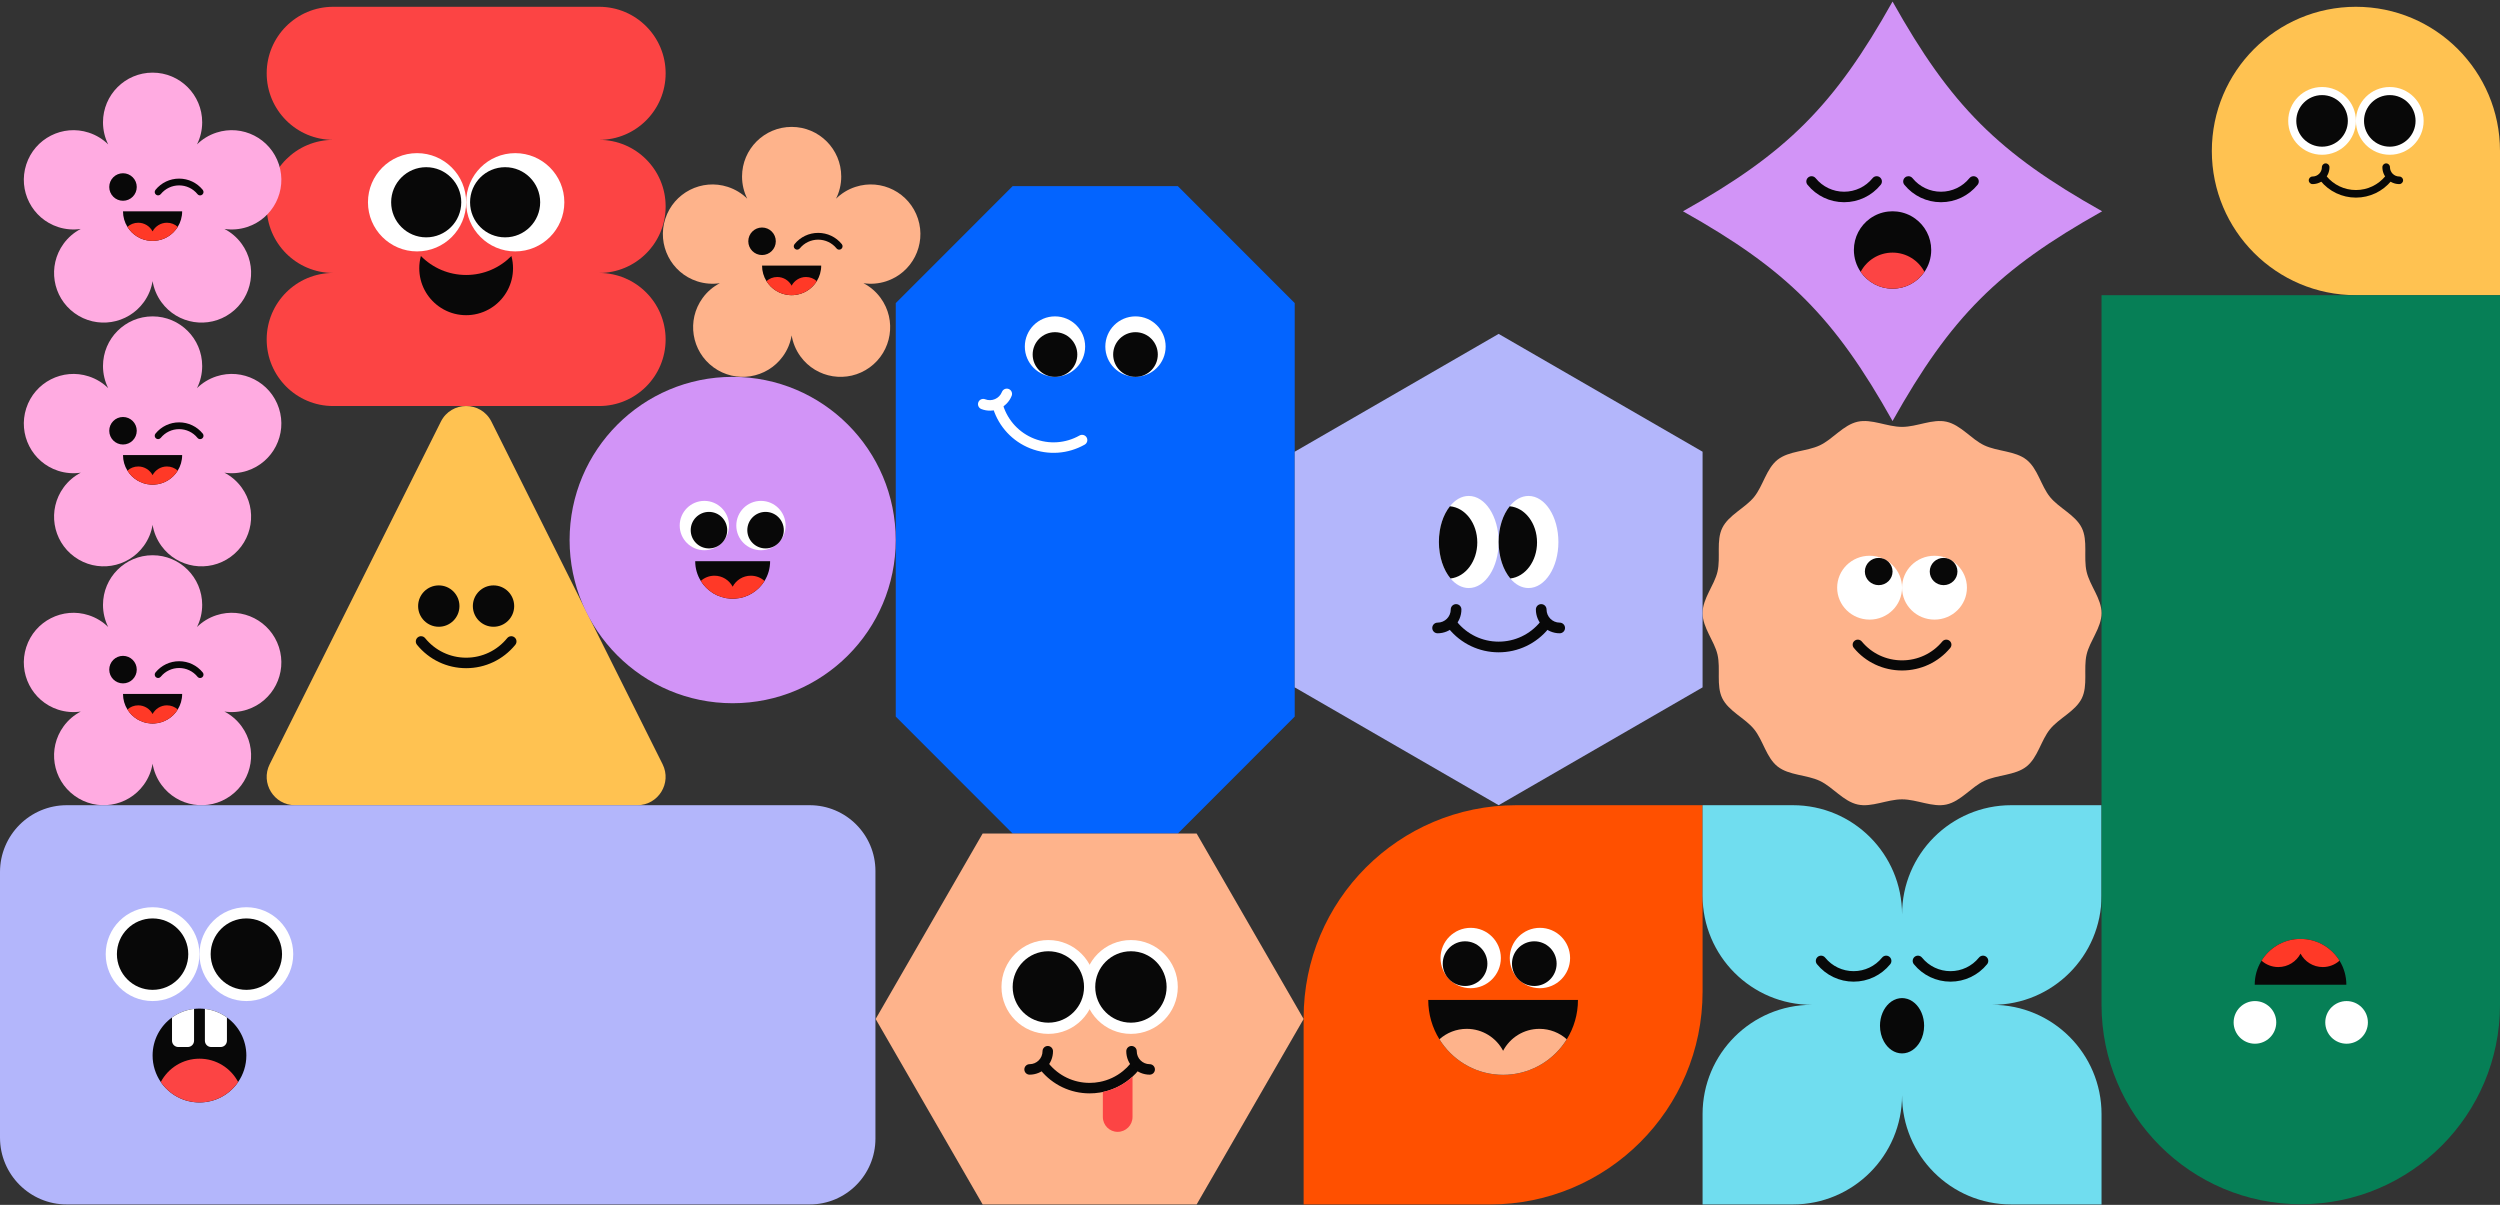 <svg width="1274" height="614" viewBox="0 0 1274 614" fill="none" xmlns="http://www.w3.org/2000/svg">
<rect x="0" y="0" width="1274" height="614" fill="#333333" stroke="none"/>
<g clip-path="url(#clip0_5_2730)">
<path d="M1274 150.419H1200.58C1160.03 150.419 1127.15 117.521 1127.15 76.94C1127.15 36.359 1160.03 3.461 1200.58 3.461C1241.13 3.461 1274 36.359 1274 76.94V150.419Z" fill="#FFC251"/>
<path d="M1183.32 78.872C1192.85 78.872 1200.58 71.141 1200.58 61.604C1200.58 52.068 1192.85 44.337 1183.32 44.337C1173.79 44.337 1166.07 52.068 1166.07 61.604C1166.07 71.141 1173.79 78.872 1183.32 78.872Z" fill="white"/>
<path d="M1183.32 74.749C1190.58 74.749 1196.46 68.864 1196.46 61.605C1196.46 54.346 1190.58 48.461 1183.32 48.461C1176.07 48.461 1170.19 54.346 1170.19 61.605C1170.19 68.864 1176.07 74.749 1183.32 74.749Z" fill="#080808"/>
<path d="M1217.83 78.872C1227.36 78.872 1235.09 71.141 1235.09 61.604C1235.09 52.068 1227.36 44.337 1217.83 44.337C1208.3 44.337 1200.58 52.068 1200.58 61.604C1200.58 71.141 1208.3 78.872 1217.83 78.872Z" fill="white"/>
<path d="M1217.83 74.749C1225.09 74.749 1230.97 68.864 1230.97 61.605C1230.97 54.346 1225.09 48.461 1217.83 48.461C1210.58 48.461 1204.7 54.346 1204.7 61.605C1204.7 68.864 1210.58 74.749 1217.83 74.749Z" fill="#080808"/>
<path d="M1200.58 100.704C1193.53 100.704 1186.93 97.563 1182.48 92.085C1181.81 91.259 1181.93 90.042 1182.76 89.369C1183.59 88.695 1184.8 88.821 1185.47 89.647C1189.19 94.219 1194.7 96.841 1200.58 96.841C1206.46 96.841 1211.97 94.219 1215.68 89.647C1216.36 88.821 1217.57 88.695 1218.4 89.369C1219.22 90.042 1219.35 91.259 1218.68 92.085C1214.22 97.563 1207.62 100.704 1200.58 100.704Z" fill="#080808"/>
<path d="M1178.47 93.818C1177.41 93.818 1176.54 92.954 1176.54 91.886C1176.54 90.818 1177.41 89.954 1178.47 89.954C1181.1 89.954 1183.24 87.816 1183.24 85.188C1183.24 84.122 1184.1 83.256 1185.17 83.256C1186.23 83.256 1187.1 84.12 1187.1 85.188C1187.1 89.945 1183.23 93.818 1178.47 93.818Z" fill="#080808"/>
<path d="M1222.68 93.818C1223.75 93.818 1224.61 92.954 1224.61 91.886C1224.61 90.818 1223.75 89.954 1222.68 89.954C1220.06 89.954 1217.92 87.816 1217.92 85.188C1217.92 84.122 1217.06 83.256 1215.99 83.256C1214.92 83.256 1214.06 84.12 1214.06 85.188C1214.06 89.945 1217.93 93.818 1222.68 93.818Z" fill="#080808"/>
<path d="M759.3 613.788H664.33V518.746C664.33 458.87 712.831 410.332 772.662 410.332H867.633V505.374C867.633 565.25 819.131 613.788 759.3 613.788Z" fill="#FF5000"/>
<path d="M784.75 503.589C793.239 503.589 800.12 496.702 800.12 488.206C800.12 479.711 793.239 472.824 784.75 472.824C776.261 472.824 769.379 479.711 769.379 488.206C769.379 496.702 776.261 503.589 784.75 503.589Z" fill="white"/>
<path d="M781.882 502.46C788.165 502.46 793.257 497.363 793.257 491.076C793.257 484.789 788.165 479.692 781.882 479.692C775.6 479.692 770.507 484.789 770.507 491.076C770.507 497.363 775.6 502.46 781.882 502.46Z" fill="#080808"/>
<path d="M749.468 503.589C757.957 503.589 764.838 496.702 764.838 488.206C764.838 479.711 757.957 472.824 749.468 472.824C740.979 472.824 734.097 479.711 734.097 488.206C734.097 496.702 740.979 503.589 749.468 503.589Z" fill="white"/>
<path d="M746.6 502.46C752.883 502.46 757.975 497.363 757.975 491.076C757.975 484.789 752.883 479.692 746.6 479.692C740.318 479.692 735.225 484.789 735.225 491.076C735.225 497.363 740.318 502.46 746.6 502.46Z" fill="#080808"/>
<path d="M804.129 509.561C804.129 516.925 802.05 523.791 798.438 529.619C792.09 539.884 781.014 546.926 768.251 547.669C767.5 547.713 766.741 547.739 765.982 547.739C765.224 547.739 764.463 547.713 763.713 547.669C750.95 546.926 739.872 539.884 733.526 529.619C729.912 523.791 727.835 516.925 727.835 509.561H804.134H804.129Z" fill="#080808"/>
<path d="M784.506 524.3C776.467 524.3 769.49 528.834 765.982 535.482C762.472 528.834 755.498 524.3 747.456 524.3C742.104 524.3 737.225 526.308 733.524 529.621C739.87 539.886 750.948 546.928 763.711 547.671C764.463 547.716 765.221 547.741 765.98 547.741C766.739 547.741 767.5 547.716 768.249 547.671C781.012 546.928 792.09 539.886 798.436 529.621C794.735 526.31 789.854 524.3 784.504 524.3H784.506Z" fill="#FEB38B"/>
<path d="M600.237 94.869H516.027L456.481 154.459V365.175L516.027 424.767H600.237L659.785 365.175V154.459L600.237 94.869Z" fill="#0364FF"/>
<path d="M537.62 191.989C546.109 191.989 552.991 185.102 552.991 176.607C552.991 168.111 546.109 161.225 537.62 161.225C529.131 161.225 522.249 168.111 522.249 176.607C522.249 185.102 529.131 191.989 537.62 191.989Z" fill="white"/>
<path d="M537.62 192.049C543.902 192.049 548.995 186.952 548.995 180.665C548.995 174.378 543.902 169.281 537.62 169.281C531.337 169.281 526.244 174.378 526.244 180.665C526.244 186.952 531.337 192.049 537.62 192.049Z" fill="#080808"/>
<path d="M578.644 191.989C587.133 191.989 594.014 185.102 594.014 176.607C594.014 168.111 587.133 161.225 578.644 161.225C570.155 161.225 563.273 168.111 563.273 176.607C563.273 185.102 570.155 191.989 578.644 191.989Z" fill="white"/>
<path d="M578.644 192.049C584.926 192.049 590.019 186.952 590.019 180.665C590.019 174.378 584.926 169.281 578.644 169.281C572.361 169.281 567.268 174.378 567.268 180.665C567.268 186.952 572.361 192.049 578.644 192.049Z" fill="#080808"/>
<path d="M525.07 228.521C515.99 224.948 509.08 217.558 506.115 208.243C505.667 206.836 506.445 205.331 507.848 204.883C509.254 204.435 510.758 205.21 511.205 206.617C513.681 214.393 519.447 220.562 527.024 223.543C534.601 226.525 543.021 225.937 550.125 221.932C551.41 221.208 553.039 221.663 553.763 222.949C554.487 224.235 554.032 225.865 552.747 226.59C544.237 231.387 534.147 232.09 525.068 228.517L525.07 228.521Z" fill="white"/>
<path d="M500.076 208.442C498.703 207.901 498.027 206.35 498.568 204.975C499.109 203.601 500.658 202.925 502.032 203.466C505.417 204.799 509.252 203.125 510.584 199.74C511.124 198.365 512.674 197.69 514.048 198.23C515.421 198.771 516.096 200.322 515.556 201.697C513.147 207.829 506.203 210.854 500.078 208.444L500.076 208.442Z" fill="white"/>
<path d="M1070.94 456.376V410.332H1024.93C994.196 410.332 969.286 435.262 969.286 466.014C969.286 435.262 944.375 410.332 913.643 410.332H867.633V456.376C867.633 487.129 892.544 512.059 923.273 512.059C892.544 512.059 867.633 536.988 867.633 567.741V613.785H913.643C944.372 613.785 969.286 588.856 969.286 558.103C969.286 588.856 994.196 613.785 1024.93 613.785H1070.94V567.741C1070.94 536.988 1046.03 512.059 1015.29 512.059C1046.02 512.059 1070.94 487.129 1070.94 456.376Z" fill="#70DDEF"/>
<path d="M977.376 487.001C978.153 487.001 978.921 487.338 979.45 487.988C983.023 492.383 988.315 494.902 993.967 494.902C999.619 494.902 1004.91 492.383 1008.48 487.988C1009.41 486.843 1011.1 486.669 1012.24 487.602C1013.39 488.533 1013.56 490.219 1012.63 491.364C1008.03 497.01 1001.23 500.249 993.967 500.249C986.7 500.249 979.898 497.01 975.306 491.364C974.376 490.219 974.548 488.533 975.691 487.602C976.188 487.198 976.784 487.003 977.376 487.003V487.001Z" fill="#080808"/>
<path d="M928.011 487.001C928.786 487.001 929.556 487.338 930.085 487.988C933.658 492.383 938.95 494.902 944.602 494.902C950.254 494.902 955.546 492.383 959.119 487.988C960.049 486.843 961.734 486.669 962.877 487.602C964.021 488.533 964.195 490.219 963.263 491.364C958.671 497.01 951.869 500.249 944.602 500.249C937.335 500.249 930.533 497.01 925.941 491.364C925.011 490.219 925.183 488.533 926.327 487.602C926.823 487.198 927.419 487.003 928.011 487.003V487.001Z" fill="#080808"/>
<path d="M980.533 522.718C980.533 525.674 979.807 528.418 978.564 530.684C976.538 534.388 973.137 536.816 969.285 536.816C965.434 536.816 962.033 534.39 960.005 530.689C958.764 528.423 958.038 525.676 958.038 522.72C958.038 518.021 959.875 513.856 962.696 511.297C964.218 509.916 966.026 509.003 967.984 508.722C968.411 508.659 968.845 508.627 969.285 508.627C969.726 508.627 970.158 508.659 970.587 508.722C972.548 509.003 974.353 509.918 975.875 511.297C978.698 513.86 980.533 518.021 980.533 522.72V522.718Z" fill="#080808"/>
<path d="M1172.47 613.67C1116.43 613.67 1070.94 568.141 1070.94 512.062V150.419H1274V512.062C1274 568.141 1228.51 613.67 1172.47 613.67Z" fill="#067F56"/>
<path d="M1195.82 531.879C1201.81 531.879 1206.68 527.014 1206.68 521.013C1206.68 515.011 1201.81 510.146 1195.82 510.146C1189.82 510.146 1184.96 515.011 1184.96 521.013C1184.96 527.014 1189.82 531.879 1195.82 531.879Z" fill="white"/>
<path d="M1149.12 531.879C1155.12 531.879 1159.98 527.014 1159.98 521.013C1159.98 515.011 1155.12 510.146 1149.12 510.146C1143.12 510.146 1138.26 515.011 1138.26 521.013C1138.26 527.014 1143.12 531.879 1149.12 531.879Z" fill="white"/>
<path d="M1149 501.837C1149 497.33 1150.27 493.125 1152.49 489.559C1156.37 483.276 1163.15 478.967 1170.96 478.512C1171.42 478.484 1171.89 478.47 1172.35 478.47C1172.82 478.47 1173.28 478.486 1173.74 478.512C1181.55 478.967 1188.33 483.276 1192.22 489.559C1194.43 493.125 1195.7 497.328 1195.7 501.837H1149H1149Z" fill="#080808"/>
<path d="M1161.01 492.813C1165.93 492.813 1170.2 490.039 1172.35 485.969C1174.5 490.039 1178.77 492.813 1183.69 492.813C1186.96 492.813 1189.95 491.583 1192.22 489.556C1188.33 483.273 1181.55 478.964 1173.74 478.509C1173.28 478.481 1172.82 478.467 1172.35 478.467C1171.88 478.467 1171.42 478.483 1170.96 478.509C1163.15 478.964 1156.37 483.273 1152.48 489.556C1154.75 491.583 1157.74 492.813 1161.01 492.813Z" fill="#FF3927"/>
<path d="M1070.94 312.444C1070.94 319.899 1064.94 326.593 1063.33 333.568C1061.67 340.77 1064.08 349.352 1060.89 355.851C1057.65 362.456 1049.3 365.937 1044.69 371.611C1040.07 377.314 1038.46 386.093 1032.67 390.646C1026.9 395.176 1017.85 394.779 1011.14 397.964C1004.53 401.099 999.229 408.338 991.909 409.977C984.819 411.563 976.863 407.342 969.285 407.342C961.708 407.342 953.752 411.563 946.662 409.977C939.342 408.34 934.036 401.101 927.433 397.964C920.719 394.776 911.673 395.176 905.905 390.643C900.109 386.09 898.504 377.311 893.878 371.609C889.272 365.934 880.92 362.454 877.681 355.848C874.496 349.349 876.904 340.77 875.238 333.566C873.626 326.588 867.635 319.897 867.635 312.442C867.635 304.986 873.628 298.292 875.238 291.317C876.901 284.115 874.493 275.534 877.681 269.035C880.92 262.429 889.272 258.949 893.878 253.274C898.504 247.572 900.109 238.793 905.905 234.24C911.673 229.71 920.719 230.107 927.433 226.921C934.039 223.787 939.342 216.547 946.662 214.908C953.752 213.322 961.708 217.543 969.285 217.543C976.863 217.543 984.819 213.322 991.909 214.908C999.229 216.545 1004.53 223.784 1011.14 226.921C1017.85 230.109 1026.9 229.71 1032.67 234.242C1038.46 238.795 1040.07 247.574 1044.69 253.276C1049.3 258.951 1057.65 262.431 1060.89 269.037C1064.08 275.536 1061.67 284.115 1063.33 291.32C1065 298.524 1070.94 304.988 1070.94 312.444Z" fill="#FEB38B"/>
<path d="M952.75 315.752C961.882 315.752 969.285 308.468 969.285 299.483C969.285 290.498 961.882 283.214 952.75 283.214C943.618 283.214 936.215 290.498 936.215 299.483C936.215 308.468 943.618 315.752 952.75 315.752Z" fill="white"/>
<path d="M957.388 298.194C961.286 298.194 964.446 295.085 964.446 291.249C964.446 287.414 961.286 284.305 957.388 284.305C953.49 284.305 950.33 287.414 950.33 291.249C950.33 295.085 953.49 298.194 957.388 298.194Z" fill="#080808"/>
<path d="M985.818 315.752C994.951 315.752 1002.35 308.468 1002.35 299.483C1002.35 290.498 994.951 283.214 985.818 283.214C976.686 283.214 969.283 290.498 969.283 299.483C969.283 308.468 976.686 315.752 985.818 315.752Z" fill="white"/>
<path d="M990.456 298.194C994.354 298.194 997.514 295.085 997.514 291.249C997.514 287.414 994.354 284.305 990.456 284.305C986.558 284.305 983.398 287.414 983.398 291.249C983.398 295.085 986.558 298.194 990.456 298.194Z" fill="#080808"/>
<path d="M969.283 341.674C959.713 341.674 950.753 337.478 944.704 330.167C943.79 329.062 943.959 327.439 945.082 326.54C946.205 325.641 947.855 325.806 948.769 326.912C953.817 333.016 961.295 336.517 969.283 336.517C977.271 336.517 984.747 333.016 989.797 326.912C990.712 325.806 992.361 325.641 993.484 326.54C994.607 327.439 994.776 329.064 993.862 330.167C987.814 337.481 978.854 341.674 969.283 341.674Z" fill="#080808"/>
<path d="M329.275 129.168C323.148 135.3 314.672 139.098 305.318 139.098C324.029 139.098 339.203 154.278 339.203 173.009C339.203 182.37 335.409 190.847 329.275 196.984C323.148 203.116 314.672 206.914 305.318 206.914H169.785C151.068 206.914 135.9 191.734 135.9 173.009C135.9 163.647 139.693 155.165 145.823 149.026C151.957 142.894 160.43 139.096 169.787 139.096C151.071 139.096 135.902 123.916 135.902 105.19C135.902 95.821 139.695 87.347 145.825 81.208C151.959 75.076 160.432 71.277 169.789 71.277C151.073 71.277 135.904 56.097 135.904 37.367C135.904 28.005 139.698 19.528 145.827 13.391C151.962 7.259 160.435 3.461 169.792 3.461H305.325C324.036 3.461 339.21 18.641 339.21 37.367C339.21 46.735 335.416 55.21 329.282 61.349C323.155 67.481 314.679 71.279 305.325 71.279C324.036 71.279 339.21 86.46 339.21 105.19C339.21 114.552 335.416 123.029 329.282 129.165L329.275 129.168Z" fill="#FC4444"/>
<path d="M212.533 128.116C226.349 128.116 237.55 116.907 237.55 103.079C237.55 89.252 226.349 78.043 212.533 78.043C198.716 78.043 187.515 89.252 187.515 103.079C187.515 116.907 198.716 128.116 212.533 128.116Z" fill="white"/>
<path d="M217.194 120.957C227.06 120.957 235.058 112.953 235.058 103.079C235.058 93.206 227.06 85.201 217.194 85.201C207.327 85.201 199.329 93.206 199.329 103.079C199.329 112.953 207.327 120.957 217.194 120.957Z" fill="#080808"/>
<path d="M262.568 128.116C276.384 128.116 287.585 116.907 287.585 103.079C287.585 89.252 276.384 78.043 262.568 78.043C248.751 78.043 237.55 89.252 237.55 103.079C237.55 116.907 248.751 128.116 262.568 128.116Z" fill="white"/>
<path d="M257.408 120.957C267.274 120.957 275.272 112.953 275.272 103.079C275.272 93.206 267.274 85.201 257.408 85.201C247.541 85.201 239.543 93.206 239.543 103.079C239.543 112.953 247.541 120.957 257.408 120.957Z" fill="#080808"/>
<path d="M261.438 136.711C261.438 134.545 261.15 132.451 260.61 130.461C254.749 136.428 246.578 140.129 237.548 140.129C228.518 140.129 220.354 136.428 214.486 130.456C213.945 132.451 213.658 134.547 213.658 136.711C213.658 144.684 217.558 151.747 223.553 156.089C226.785 158.432 230.622 159.983 234.785 160.459C235.692 160.566 236.613 160.619 237.548 160.619C238.483 160.619 239.402 160.566 240.311 160.459C244.473 159.983 248.311 158.432 251.543 156.089C257.538 151.743 261.438 144.684 261.438 136.711Z" fill="#080808"/>
<path d="M659.785 230.194V350.287L763.709 410.332L867.633 350.287V230.194L763.709 170.149L659.785 230.194Z" fill="#B3B6FB"/>
<path d="M763.709 276.197C763.709 289.157 756.892 299.664 748.48 299.664C744.983 299.664 741.765 297.848 739.199 294.793C735.582 290.504 733.255 283.768 733.255 276.195C733.255 268.621 735.445 262.296 738.872 257.994C741.491 254.704 744.835 252.732 748.477 252.732C756.888 252.732 763.706 263.239 763.706 276.195L763.709 276.197Z" fill="white"/>
<path d="M752.825 276.411C752.825 286.023 746.842 293.925 739.202 294.793C735.585 290.505 733.258 283.769 733.258 276.195C733.258 268.621 735.448 262.297 738.875 257.994C746.672 258.672 752.825 266.662 752.825 276.411Z" fill="#080808"/>
<path d="M794.16 276.197C794.16 289.157 787.343 299.664 778.931 299.664C775.434 299.664 772.216 297.848 769.65 294.793C766.033 290.504 763.706 283.768 763.706 276.195C763.706 268.621 765.896 262.296 769.323 257.994C771.943 254.704 775.286 252.732 778.928 252.732C787.339 252.732 794.158 263.239 794.158 276.195L794.16 276.197Z" fill="white"/>
<path d="M783.276 276.411C783.276 286.023 777.293 293.925 769.653 294.793C766.036 290.505 763.709 283.769 763.709 276.195C763.709 268.621 765.899 262.297 769.326 257.994C777.124 258.672 783.276 266.662 783.276 276.411Z" fill="#080808"/>
<path d="M763.709 332.418C753.79 332.418 744.505 327.997 738.236 320.289C737.29 319.123 737.466 317.412 738.628 316.465C739.793 315.518 741.503 315.692 742.45 316.857C747.681 323.291 755.431 326.983 763.709 326.983C771.987 326.983 779.736 323.293 784.968 316.857C785.914 315.694 787.624 315.518 788.789 316.465C789.951 317.412 790.128 319.126 789.181 320.289C782.912 327.997 773.627 332.418 763.709 332.418Z" fill="#080808"/>
<path d="M732.596 322.727C731.097 322.727 729.879 321.51 729.879 320.008C729.879 318.506 731.095 317.289 732.596 317.289C736.292 317.289 739.301 314.28 739.301 310.579C739.301 309.079 740.517 307.86 742.018 307.86C743.519 307.86 744.735 309.077 744.735 310.579C744.735 317.278 739.29 322.725 732.599 322.725L732.596 322.727Z" fill="#080808"/>
<path d="M794.821 322.727C796.32 322.727 797.538 321.51 797.538 320.008C797.538 318.508 796.322 317.289 794.821 317.289C791.125 317.289 788.116 314.28 788.116 310.579C788.116 309.079 786.901 307.86 785.399 307.86C783.901 307.86 782.683 309.077 782.683 310.579C782.683 317.278 788.128 322.725 794.819 322.725L794.821 322.727Z" fill="#080808"/>
<path d="M137.44 389.443L224.648 214.894C229.963 204.255 245.134 204.255 250.45 214.894L337.658 389.443C342.453 399.041 335.479 410.332 324.756 410.332H150.338C139.614 410.332 132.64 399.039 137.436 389.443H137.44Z" fill="#FFC251"/>
<path d="M223.604 319.4C229.42 319.4 234.135 314.682 234.135 308.861C234.135 303.041 229.42 298.322 223.604 298.322C217.788 298.322 213.073 303.041 213.073 308.861C213.073 314.682 217.788 319.4 223.604 319.4Z" fill="#080808"/>
<path d="M251.496 319.4C257.312 319.4 262.027 314.682 262.027 308.861C262.027 303.041 257.312 298.322 251.496 298.322C245.68 298.322 240.965 303.041 240.965 308.861C240.965 314.682 245.68 319.4 251.496 319.4Z" fill="#080808"/>
<path d="M237.55 340.505C227.794 340.505 218.66 336.157 212.495 328.576C211.565 327.431 211.737 325.746 212.881 324.815C214.024 323.881 215.709 324.055 216.639 325.2C221.785 331.529 229.409 335.158 237.55 335.158C245.691 335.158 253.313 331.529 258.461 325.2C259.392 324.055 261.076 323.881 262.22 324.815C263.364 325.746 263.538 327.431 262.605 328.576C256.438 336.159 247.306 340.505 237.55 340.505Z" fill="#080808"/>
<path d="M1071.25 107.672C1018.25 137.41 994.159 161.515 964.443 214.555C934.728 161.515 910.64 137.41 857.64 107.672C910.64 77.933 934.728 53.828 964.443 0.788C994.159 53.828 1018.25 77.933 1071.25 107.672Z" fill="#D294F7"/>
<path d="M972.536 89.798C973.313 89.798 974.081 90.135 974.61 90.785C978.183 95.18 983.475 97.699 989.127 97.699C994.779 97.699 1000.07 95.18 1003.64 90.785C1004.57 89.64 1006.26 89.466 1007.4 90.399C1008.55 91.33 1008.72 93.016 1007.79 94.161C1003.19 99.807 996.393 103.046 989.127 103.046C981.86 103.046 975.058 99.807 970.466 94.161C969.536 93.016 969.708 91.33 970.851 90.399C971.348 89.995 971.944 89.8 972.536 89.8V89.798Z" fill="#080808"/>
<path d="M923.171 89.798C923.946 89.798 924.716 90.135 925.245 90.785C928.818 95.18 934.11 97.699 939.762 97.699C945.414 97.699 950.706 95.18 954.279 90.785C955.209 89.64 956.894 89.466 958.038 90.399C959.181 91.33 959.355 93.016 958.423 94.161C953.831 99.807 947.029 103.046 939.762 103.046C932.496 103.046 925.693 99.807 921.102 94.161C920.171 93.016 920.343 91.33 921.487 90.399C921.983 89.995 922.58 89.8 923.171 89.8V89.798Z" fill="#080808"/>
<path d="M984.15 127.391C984.15 131.529 982.877 135.367 980.7 138.536C977.153 143.718 971.192 147.115 964.446 147.115C957.699 147.115 951.739 143.718 948.186 138.541C946.013 135.369 944.739 131.529 944.739 127.391C944.739 120.816 947.957 114.988 952.901 111.408C955.567 109.476 958.731 108.197 962.165 107.804C962.914 107.716 963.673 107.672 964.443 107.672C965.214 107.672 965.972 107.716 966.722 107.804C970.155 108.197 973.32 109.476 975.986 111.408C980.93 114.993 984.148 120.816 984.148 127.391H984.15Z" fill="#080808"/>
<path d="M980.698 138.538C977.151 143.721 971.19 147.117 964.444 147.117C957.697 147.117 951.736 143.721 948.184 138.543C951.265 132.703 957.386 128.729 964.444 128.729C971.501 128.729 977.622 132.704 980.698 138.538Z" fill="#FC4444"/>
<path d="M609.805 424.768H500.756L446.229 519.278L500.756 613.788H609.805L664.33 519.278L609.805 424.768Z" fill="#FEB38B"/>
<path d="M534.242 526.866C547.436 526.866 558.132 516.162 558.132 502.958C558.132 489.754 547.436 479.05 534.242 479.05C521.048 479.05 510.352 489.754 510.352 502.958C510.352 516.162 521.048 526.866 534.242 526.866Z" fill="white"/>
<path d="M534.242 521.156C544.285 521.156 552.427 513.008 552.427 502.957C552.427 492.907 544.285 484.759 534.242 484.759C524.199 484.759 516.057 492.907 516.057 502.957C516.057 513.008 524.199 521.156 534.242 521.156Z" fill="#080808"/>
<path d="M576.317 526.866C589.511 526.866 600.207 516.162 600.207 502.958C600.207 489.754 589.511 479.05 576.317 479.05C563.123 479.05 552.427 489.754 552.427 502.958C552.427 516.162 563.123 526.866 576.317 526.866Z" fill="white"/>
<path d="M576.317 521.156C586.36 521.156 594.502 513.008 594.502 502.957C594.502 492.907 586.36 484.759 576.317 484.759C566.274 484.759 558.132 492.907 558.132 502.957C558.132 513.008 566.274 521.156 576.317 521.156Z" fill="#080808"/>
<path d="M580.338 545.255C579.345 546.478 578.27 547.618 577.131 548.661C576.122 549.596 575.057 550.458 573.946 551.25C570.366 553.79 566.31 555.571 562.009 556.478C561.484 556.59 560.962 556.687 560.433 556.773C558.744 557.045 557.018 557.184 555.278 557.184C545.522 557.184 536.39 552.838 530.223 545.255C529.293 544.11 529.465 542.427 530.609 541.491C531.752 540.56 533.434 540.732 534.369 541.881C539.515 548.206 547.135 551.837 555.278 551.837C557.025 551.837 558.751 551.672 560.433 551.34C564.788 550.5 568.848 548.598 572.284 545.791C573.707 544.642 575.015 543.332 576.189 541.883C577.12 540.734 578.802 540.562 579.945 541.493C581.094 542.429 581.266 544.112 580.335 545.257L580.338 545.255Z" fill="#080808"/>
<path d="M524.676 547.651C523.2 547.651 522.006 546.452 522.006 544.978C522.006 543.504 523.203 542.306 524.676 542.306C528.312 542.306 531.27 539.345 531.27 535.705C531.27 534.228 532.467 533.032 533.94 533.032C535.413 533.032 536.611 534.23 536.611 535.705C536.611 542.292 531.256 547.653 524.674 547.653L524.676 547.651Z" fill="#080808"/>
<path d="M585.883 547.651C587.358 547.651 588.553 546.452 588.553 544.978C588.553 543.501 587.356 542.306 585.883 542.306C582.247 542.306 579.289 539.345 579.289 535.705C579.289 534.228 578.092 533.032 576.618 533.032C575.143 533.032 573.948 534.23 573.948 535.705C573.948 542.292 579.303 547.653 585.885 547.653L585.883 547.651Z" fill="#080808"/>
<path d="M577.131 548.658V569.223C577.131 573.409 573.739 576.794 569.565 576.794C565.392 576.794 562.011 573.409 562.011 569.223V556.476C566.313 555.566 570.368 553.787 573.948 551.247C575.059 550.455 576.122 549.594 577.134 548.658H577.131Z" fill="#FC4444"/>
<path d="M114.355 362.598C117.729 364.349 120.756 366.884 123.142 370.17C131.345 381.47 128.844 397.291 117.548 405.501C106.256 413.711 90.447 411.208 82.243 399.903C79.856 396.615 78.382 392.942 77.76 389.19C77.139 392.945 75.665 396.615 73.278 399.903C65.074 411.208 49.265 413.711 37.973 405.501C26.677 397.291 24.175 381.47 32.379 370.17C34.764 366.884 37.792 364.349 41.166 362.598C37.409 363.162 33.467 362.888 29.609 361.637C16.331 357.318 9.069 343.051 13.38 329.763C17.695 316.475 31.952 309.205 45.23 313.521C49.086 314.775 52.43 316.867 55.135 319.53C53.441 316.134 52.485 312.302 52.485 308.246C52.485 294.276 63.8 282.952 77.76 282.952C91.72 282.952 103.036 294.276 103.036 308.246C103.036 312.302 102.08 316.134 100.386 319.53C103.091 316.867 106.434 314.773 110.29 313.521C123.568 309.203 137.825 316.475 142.141 329.763C146.452 343.051 139.19 357.318 125.912 361.637C122.053 362.891 118.112 363.162 114.355 362.598Z" fill="#FFABE1"/>
<path d="M62.68 348.251C66.551 348.251 69.689 345.111 69.689 341.237C69.689 337.363 66.551 334.223 62.68 334.223C58.809 334.223 55.671 337.363 55.671 341.237C55.671 345.111 58.809 348.251 62.68 348.251Z" fill="#080808"/>
<path d="M101.989 345.514C101.488 345.514 100.992 345.295 100.651 344.877C98.344 342.04 94.927 340.415 91.277 340.415C87.628 340.415 84.213 342.042 81.906 344.877C81.306 345.616 80.22 345.727 79.48 345.126C78.74 344.525 78.63 343.438 79.231 342.697C82.197 339.052 86.586 336.96 91.28 336.96C95.973 336.96 100.363 339.052 103.328 342.697C103.929 343.436 103.817 344.525 103.08 345.126C102.76 345.386 102.374 345.514 101.992 345.514H101.989Z" fill="#080808"/>
<path d="M92.827 353.619C92.827 356.528 92.006 359.243 90.579 361.546C88.071 365.602 83.693 368.384 78.651 368.679C78.354 368.695 78.055 368.706 77.753 368.706C77.452 368.706 77.153 368.697 76.856 368.679C71.812 368.386 67.436 365.602 64.928 361.546C63.499 359.243 62.68 356.531 62.68 353.619H92.827Z" fill="#080808"/>
<path d="M85.073 359.442C81.897 359.442 79.141 361.235 77.754 363.861C76.366 361.235 73.61 359.442 70.434 359.442C68.32 359.442 66.392 360.236 64.928 361.544C67.436 365.6 71.814 368.381 76.856 368.676C77.153 368.693 77.452 368.704 77.754 368.704C78.055 368.704 78.354 368.695 78.651 368.676C83.695 368.384 88.071 365.6 90.579 361.544C89.117 360.236 87.189 359.442 85.073 359.442Z" fill="#FF3927"/>
<path d="M114.355 240.874C117.729 242.624 120.756 245.16 123.142 248.445C131.345 259.745 128.844 275.566 117.548 283.776C106.256 291.986 90.447 289.484 82.243 278.179C79.856 274.891 78.382 271.218 77.76 267.466C77.139 271.22 75.665 274.891 73.278 278.179C65.074 289.484 49.265 291.986 37.973 283.776C26.677 275.566 24.175 259.745 32.379 248.445C34.764 245.16 37.792 242.624 41.166 240.874C37.409 241.438 33.467 241.164 29.609 239.912C16.331 235.594 9.069 221.326 13.38 208.038C17.695 194.75 31.952 187.481 45.23 191.797C49.086 193.051 52.43 195.143 55.135 197.806C53.441 194.409 52.485 190.578 52.485 186.522C52.485 172.551 63.8 161.228 77.76 161.228C91.72 161.228 103.036 172.551 103.036 186.522C103.036 190.578 102.08 194.409 100.386 197.806C103.091 195.143 106.434 193.048 110.29 191.797C123.568 187.478 137.825 194.75 142.141 208.038C146.452 221.326 139.19 235.594 125.912 239.912C122.053 241.166 118.112 241.438 114.355 240.874Z" fill="#FFABE1"/>
<path d="M62.68 226.527C66.551 226.527 69.689 223.386 69.689 219.512C69.689 215.638 66.551 212.498 62.68 212.498C58.809 212.498 55.671 215.638 55.671 219.512C55.671 223.386 58.809 226.527 62.68 226.527Z" fill="#080808"/>
<path d="M101.989 223.787C101.488 223.787 100.992 223.569 100.651 223.151C98.344 220.314 94.927 218.688 91.277 218.688C87.628 218.688 84.213 220.316 81.906 223.151C81.306 223.889 80.22 224.001 79.48 223.399C78.74 222.798 78.63 221.711 79.231 220.971C82.197 217.325 86.586 215.233 91.28 215.233C95.973 215.233 100.363 217.325 103.328 220.971C103.929 221.709 103.817 222.798 103.08 223.399C102.76 223.659 102.374 223.787 101.992 223.787H101.989Z" fill="#080808"/>
<path d="M92.827 231.893C92.827 234.802 92.006 237.516 90.579 239.819C88.071 243.876 83.693 246.657 78.651 246.952C78.354 246.968 78.055 246.98 77.753 246.98C77.452 246.98 77.153 246.971 76.856 246.952C71.812 246.659 67.436 243.876 64.928 239.819C63.499 237.516 62.68 234.804 62.68 231.893H92.827Z" fill="#080808"/>
<path d="M85.073 237.716C81.897 237.716 79.141 239.508 77.754 242.134C76.366 239.508 73.61 237.716 70.434 237.716C68.32 237.716 66.392 238.51 64.928 239.817C67.436 243.873 71.814 246.655 76.856 246.95C77.153 246.966 77.452 246.978 77.754 246.978C78.055 246.978 78.354 246.968 78.651 246.95C83.695 246.657 88.071 243.873 90.579 239.817C89.117 238.51 87.189 237.716 85.073 237.716Z" fill="#FF3927"/>
<path d="M114.355 116.66C117.729 118.41 120.756 120.946 123.142 124.231C131.345 135.532 128.844 151.353 117.548 159.563C106.256 167.773 90.447 165.27 82.243 153.965C79.856 150.677 78.382 147.004 77.76 143.252C77.139 147.006 75.665 150.677 73.278 153.965C65.074 165.27 49.265 167.773 37.973 159.563C26.677 151.353 24.175 135.532 32.379 124.231C34.764 120.946 37.792 118.41 41.166 116.66C37.409 117.224 33.467 116.95 29.609 115.698C16.331 111.38 9.069 97.112 13.38 83.824C17.695 70.536 31.952 63.267 45.23 67.583C49.086 68.837 52.43 70.929 55.135 73.592C53.441 70.195 52.485 66.364 52.485 62.308C52.485 48.337 63.8 37.014 77.76 37.014C91.72 37.014 103.036 48.337 103.036 62.308C103.036 66.364 102.08 70.195 100.386 73.592C103.091 70.929 106.434 68.835 110.29 67.583C123.568 63.264 137.825 70.536 142.141 83.824C146.452 97.112 139.19 111.38 125.912 115.698C122.053 116.952 118.112 117.224 114.355 116.66Z" fill="#FFABE1"/>
<path d="M62.68 102.313C66.551 102.313 69.689 99.172 69.689 95.298C69.689 91.425 66.551 88.284 62.68 88.284C58.809 88.284 55.671 91.425 55.671 95.298C55.671 99.172 58.809 102.313 62.68 102.313Z" fill="#080808"/>
<path d="M101.989 99.575C101.488 99.575 100.992 99.357 100.651 98.939C98.344 96.102 94.927 94.476 91.277 94.476C87.628 94.476 84.213 96.104 81.906 98.939C81.306 99.677 80.22 99.789 79.48 99.187C78.742 98.586 78.63 97.499 79.231 96.759C82.197 93.114 86.586 91.022 91.28 91.022C95.973 91.022 100.363 93.114 103.328 96.759C103.929 97.497 103.817 98.586 103.08 99.187C102.76 99.447 102.374 99.575 101.992 99.575H101.989Z" fill="#080808"/>
<path d="M92.827 107.681C92.827 110.59 92.006 113.304 90.579 115.607C88.071 119.664 83.693 122.445 78.651 122.74C78.354 122.756 78.055 122.768 77.753 122.768C77.452 122.768 77.153 122.759 76.856 122.74C71.812 122.448 67.436 119.664 64.928 115.607C63.499 113.304 62.68 110.592 62.68 107.681H92.827Z" fill="#080808"/>
<path d="M85.073 113.504C81.897 113.504 79.141 115.296 77.754 117.922C76.366 115.296 73.61 113.504 70.434 113.504C68.32 113.504 66.392 114.298 64.928 115.605C67.436 119.661 71.814 122.443 76.856 122.738C77.153 122.754 77.452 122.766 77.754 122.766C78.055 122.766 78.354 122.756 78.651 122.738C83.695 122.445 88.071 119.661 90.579 115.605C89.117 114.298 87.189 113.504 85.073 113.504Z" fill="#FF3927"/>
<path d="M440.016 144.315C443.389 146.066 446.417 148.601 448.802 151.886C457.006 163.187 454.505 179.008 443.208 187.218C431.916 195.428 416.107 192.925 407.903 181.62C405.516 178.332 404.043 174.659 403.421 170.907C402.799 174.661 401.326 178.332 398.938 181.62C390.735 192.925 374.925 195.428 363.633 187.218C352.337 179.008 349.836 163.187 358.04 151.886C360.425 148.601 363.453 146.066 366.826 144.315C363.07 144.879 359.128 144.605 355.27 143.354C341.992 139.035 334.73 124.767 339.04 111.48C343.356 98.192 357.613 90.922 370.891 95.238C374.747 96.492 378.09 98.584 380.795 101.247C379.102 97.85 378.146 94.019 378.146 89.963C378.146 75.993 389.461 64.669 403.421 64.669C417.381 64.669 428.696 75.993 428.696 89.963C428.696 94.019 427.74 97.85 426.046 101.247C428.752 98.584 432.095 96.49 435.951 95.238C449.229 90.92 463.486 98.192 467.801 111.48C472.112 124.767 464.85 139.035 451.572 143.354C447.714 144.608 443.772 144.879 440.016 144.315Z" fill="#FEB38B"/>
<path d="M388.34 129.968C392.211 129.968 395.349 126.828 395.349 122.954C395.349 119.08 392.211 115.939 388.34 115.939C384.469 115.939 381.331 119.08 381.331 122.954C381.331 126.828 384.469 129.968 388.34 129.968Z" fill="#080808"/>
<path d="M427.65 127.228C427.148 127.228 426.652 127.01 426.311 126.592C424.005 123.755 420.587 122.13 416.938 122.13C413.288 122.13 409.873 123.757 407.567 126.592C406.966 127.331 405.88 127.442 405.14 126.841C404.4 126.239 404.291 125.153 404.892 124.412C407.857 120.767 412.247 118.675 416.94 118.675C421.634 118.675 426.023 120.767 428.988 124.412C429.589 125.15 429.478 126.239 428.74 126.841C428.42 127.101 428.035 127.228 427.652 127.228H427.65Z" fill="#080808"/>
<path d="M418.487 135.334C418.487 138.243 417.666 140.957 416.239 143.261C413.731 147.317 409.353 150.099 404.312 150.393C404.015 150.41 403.715 150.421 403.414 150.421C403.112 150.421 402.813 150.412 402.516 150.393C397.472 150.101 393.096 147.317 390.588 143.261C389.159 140.957 388.34 138.246 388.34 135.334H418.487Z" fill="#080808"/>
<path d="M410.734 141.157C407.558 141.157 404.801 142.95 403.414 145.576C402.026 142.95 399.27 141.157 396.094 141.157C393.98 141.157 392.052 141.951 390.588 143.258C393.096 147.315 397.474 150.096 402.516 150.391C402.813 150.407 403.112 150.419 403.414 150.419C403.715 150.419 404.015 150.41 404.312 150.391C409.356 150.099 413.731 147.315 416.239 143.258C414.778 141.951 412.85 141.157 410.734 141.157Z" fill="#FF3927"/>
<path d="M412.604 613.788H34.036C15.238 613.788 0 598.538 0 579.726V444.393C0 425.582 15.238 410.332 34.036 410.332H412.604C431.116 410.332 446.124 425.35 446.124 443.878V580.242C446.124 598.768 431.118 613.788 412.604 613.788Z" fill="#B3B6FB"/>
<path d="M77.76 510.138C90.954 510.138 101.65 499.434 101.65 486.23C101.65 473.026 90.954 462.322 77.76 462.322C64.566 462.322 53.87 473.026 53.87 486.23C53.87 499.434 64.566 510.138 77.76 510.138Z" fill="white"/>
<path d="M77.76 504.428C87.804 504.428 95.945 496.281 95.945 486.23C95.945 476.179 87.804 468.031 77.76 468.031C67.717 468.031 59.575 476.179 59.575 486.23C59.575 496.281 67.717 504.428 77.76 504.428Z" fill="#080808"/>
<path d="M125.54 510.138C138.735 510.138 149.43 499.434 149.43 486.23C149.43 473.026 138.735 462.322 125.54 462.322C112.346 462.322 101.65 473.026 101.65 486.23C101.65 499.434 112.346 510.138 125.54 510.138Z" fill="white"/>
<path d="M125.54 504.428C135.584 504.428 143.725 496.281 143.725 486.23C143.725 476.179 135.584 468.031 125.54 468.031C115.497 468.031 107.355 476.179 107.355 486.23C107.355 496.281 115.497 504.428 125.54 504.428Z" fill="#080808"/>
<path d="M125.54 537.886C125.54 542.902 123.995 547.555 121.357 551.4C117.056 557.682 109.833 561.799 101.653 561.799C93.472 561.799 86.25 557.682 81.941 551.404C79.308 547.559 77.763 542.902 77.763 537.886C77.763 529.913 81.663 522.85 87.658 518.508C90.89 516.166 94.727 514.615 98.889 514.139C99.799 514.032 100.718 513.979 101.653 513.979C102.588 513.979 103.506 514.032 104.416 514.139C108.578 514.615 112.416 516.166 115.648 518.508C121.643 522.855 125.543 529.913 125.543 537.886H125.54Z" fill="#080808"/>
<path d="M98.889 514.139V530.352C98.889 532.124 97.453 533.561 95.683 533.561H90.864C89.094 533.561 87.658 532.124 87.658 530.352V518.508C90.89 516.166 94.727 514.615 98.889 514.139Z" fill="white"/>
<path d="M115.645 518.508V530.352C115.645 532.124 114.209 533.561 112.439 533.561H107.62C105.85 533.561 104.414 532.124 104.414 530.352V514.139C108.576 514.615 112.413 516.166 115.645 518.508Z" fill="white"/>
<path d="M121.357 551.397C117.056 557.68 109.833 561.797 101.653 561.797C93.472 561.797 86.25 557.68 81.941 551.402C85.677 544.323 93.099 539.505 101.653 539.505C110.207 539.505 117.629 544.323 121.357 551.397Z" fill="#FC4444"/>
<path d="M373.361 358.365C419.254 358.365 456.458 321.133 456.458 275.206C456.458 229.278 419.254 192.047 373.361 192.047C327.469 192.047 290.265 229.278 290.265 275.206C290.265 321.133 327.469 358.365 373.361 358.365Z" fill="#D294F7"/>
<path d="M358.942 280.393C365.881 280.393 371.505 274.764 371.505 267.82C371.505 260.876 365.881 255.247 358.942 255.247C352.003 255.247 346.379 260.876 346.379 267.82C346.379 274.764 352.003 280.393 358.942 280.393Z" fill="white"/>
<path d="M361.285 279.473C366.421 279.473 370.584 275.307 370.584 270.167C370.584 265.028 366.421 260.861 361.285 260.861C356.15 260.861 351.986 265.028 351.986 270.167C351.986 275.307 356.15 279.473 361.285 279.473Z" fill="#080808"/>
<path d="M387.783 280.393C394.722 280.393 400.347 274.764 400.347 267.82C400.347 260.876 394.722 255.247 387.783 255.247C380.845 255.247 375.22 260.876 375.22 267.82C375.22 274.764 380.845 280.393 387.783 280.393Z" fill="white"/>
<path d="M390.127 279.473C395.262 279.473 399.426 275.307 399.426 270.167C399.426 265.028 395.262 260.861 390.127 260.861C384.991 260.861 380.828 265.028 380.828 270.167C380.828 275.307 384.991 279.473 390.127 279.473Z" fill="#080808"/>
<path d="M392.449 286.002C392.449 289.687 391.41 293.123 389.602 296.037C386.426 301.173 380.883 304.695 374.498 305.067C374.123 305.087 373.742 305.101 373.364 305.101C372.986 305.101 372.603 305.087 372.229 305.067C365.844 304.695 360.302 301.173 357.126 296.037C355.318 293.121 354.279 289.687 354.279 286.002H392.454H392.449Z" fill="#080808"/>
<path d="M382.63 293.377C378.607 293.377 375.118 295.645 373.362 298.973C371.605 295.645 368.116 293.377 364.093 293.377C361.415 293.377 358.975 294.382 357.121 296.038C360.297 301.174 365.84 304.696 372.225 305.067C372.601 305.088 372.981 305.102 373.359 305.102C373.737 305.102 374.12 305.088 374.494 305.067C380.879 304.696 386.421 301.174 389.598 296.038C387.746 294.38 385.303 293.377 382.626 293.377H382.63Z" fill="#FF3927"/>
</g>
<defs>
<clipPath id="clip0_5_2730">
<rect width="1274" height="613" fill="white" transform="translate(0 0.788)"/>
</clipPath>
</defs>
</svg>
